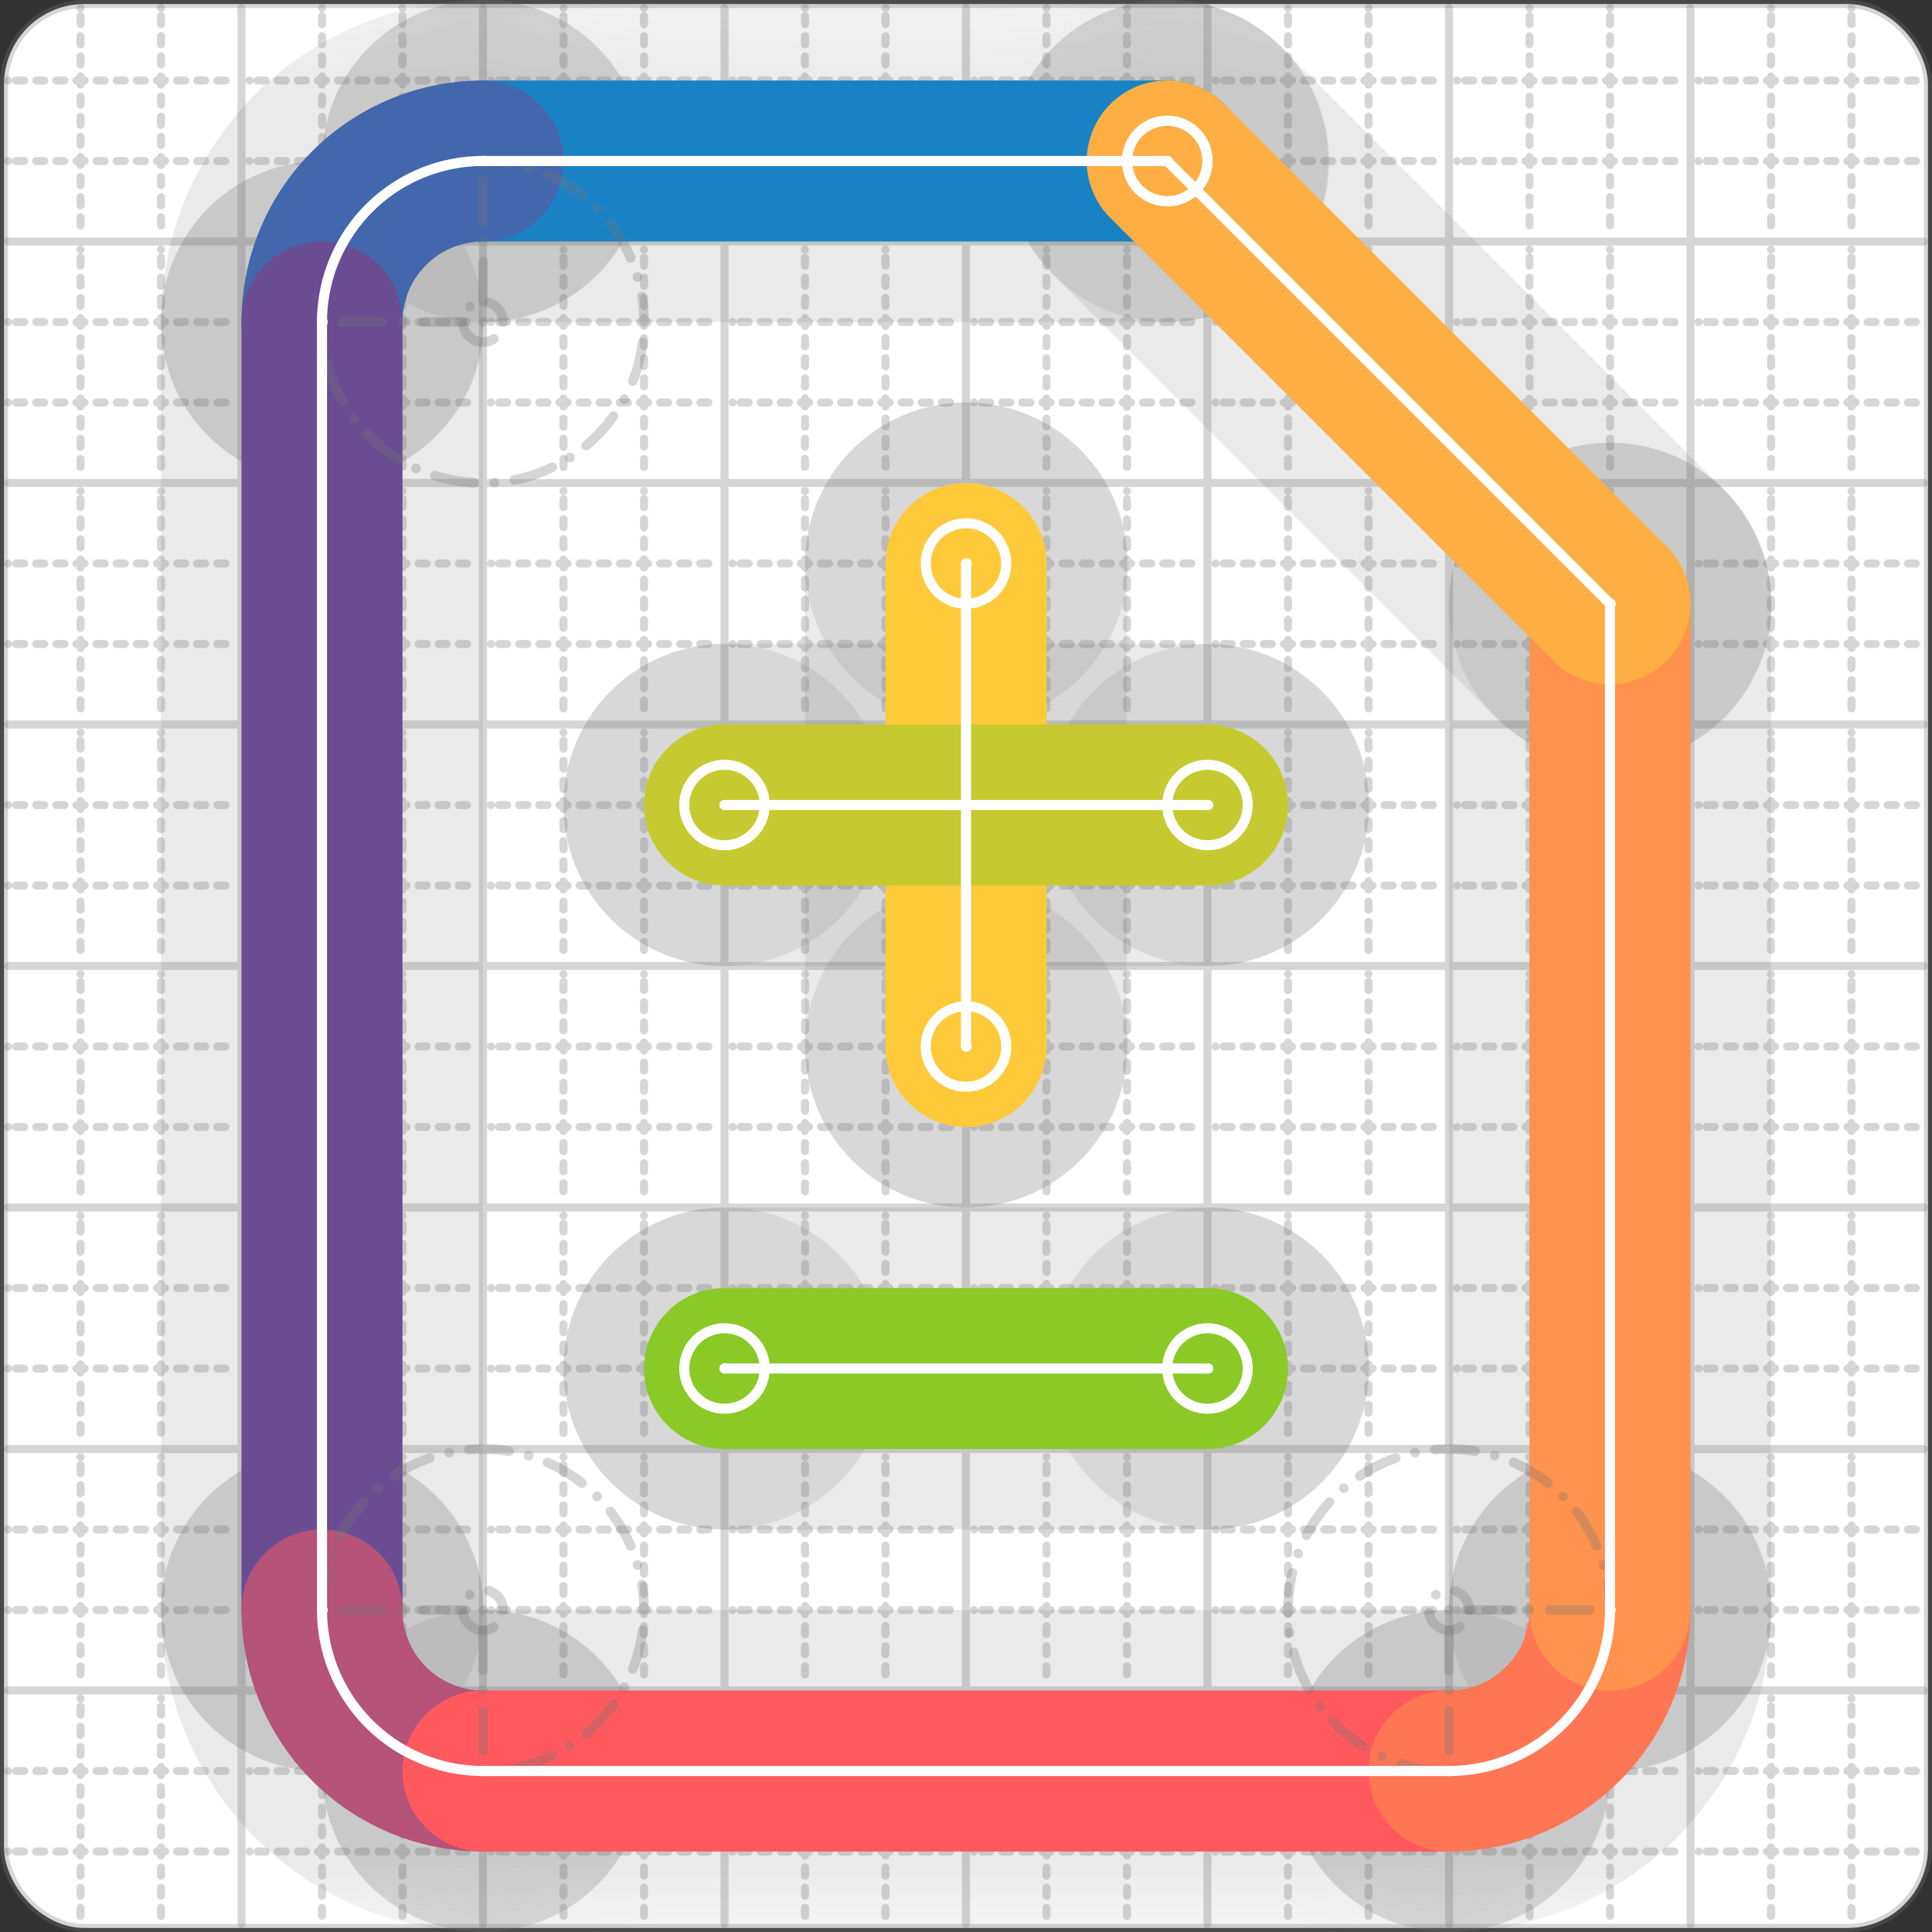 <svg xmlns="http://www.w3.org/2000/svg" width="24" height="24" viewBox="0 0 24 24" fill="none" stroke="currentColor" stroke-width="2" stroke-linecap="round" stroke-linejoin="round"><rect x="0" y="0" width="24" height="24" fill="#333333" stroke="none"/><style>
  @media screen and (prefers-color-scheme: light) {
    .svg-preview-grid-rect { fill: none }
  }
  @media screen and (prefers-color-scheme: dark) {
    .svg-preview-grid-rect { fill: none }
    .svg
    .svg-preview-grid-group,
    .svg-preview-radii-group,
    .svg-preview-shadow-mask-group,
    .svg-preview-shadow-group {
      stroke: #fff;
    }
  }
</style><g class="svg-preview-grid-group" stroke-linecap="butt" stroke-width="0.1" stroke="#777" stroke-opacity="0.3"><rect class="svg-preview-grid-rect" width="23.9" height="23.9" x="0.05" y="0.05" rx="1" fill="#fff"></rect><path stroke-dasharray="0 0.1 0.1 0.15 0.1 0.15 0.1 0.15 0.1 0.15 0.1 0.15 0.1 0.15 0.1 0.15 0.1 0.15 0.1 0.15 0.1 0.15 0.1 0.15 0 0.15" stroke-width="0.1" d="M0.1 1h23.8M1 0.1v23.8M0.1 2h23.8M2 0.1v23.8M0.1 4h23.8M4 0.1v23.8M0.1 5h23.8M5 0.1v23.8M0.1 7h23.8M7 0.1v23.8M0.1 8h23.8M8 0.1v23.8M0.1 10h23.8M10 0.1v23.8M0.1 11h23.8M11 0.1v23.8M0.1 13h23.8M13 0.1v23.8M0.1 14h23.8M14 0.1v23.8M0.1 16h23.8M16 0.1v23.8M0.1 17h23.8M17 0.1v23.8M0.1 19h23.8M19 0.1v23.8M0.1 20h23.8M20 0.1v23.8M0.1 22h23.8M22 0.1v23.8M0.1 23h23.8M23 0.1v23.8"></path><path d="M0.1 3h23.8M3 0.1v23.8M0.1 6h23.8M6 0.1v23.8M0.1 9h23.8M9 0.1v23.8M0.1 12h23.8M12 0.1v23.8M0.1 15h23.8M15 0.1v23.8M0.1 18h23.8M18 0.1v23.8M0.1 21h23.8M21 0.1v23.8"></path></g><g class="svg-preview-shadow-mask-group" stroke-width="4" stroke="#777" stroke-opacity="0.15"><mask id="svg-preview-shadow-mask-0" maskUnits="userSpaceOnUse" stroke-opacity="1" stroke-width="4" stroke="#000"><rect x="0" y="0" width="24" height="24" fill="#fff" stroke="none" rx="1"></rect><path d="M14.5 2h.01M6 2h.01M4 4h.01M4 20h.01M6 22h.01M18 22h.01M20 20h.01M20 7.5h.01M12 7h.01M12 13h.01M15 10h.01M9 10h.01M9 17h.01M15 17h.01"></path></mask></g><g class="svg-preview-shadow-group" stroke-width="4" stroke="#777" stroke-opacity="0.15"><path mask="url(#svg-preview-shadow-mask-0)" d="M 14.5 2 L 6 2"></path><path mask="url(#svg-preview-shadow-mask-0)" d="M 6 2 A2 2 0 0 0 4 4"></path><path mask="url(#svg-preview-shadow-mask-0)" d="M 4 4 L 4 20"></path><path mask="url(#svg-preview-shadow-mask-0)" d="M 4 20 A2 2 0 0 0 6 22"></path><path mask="url(#svg-preview-shadow-mask-0)" d="M 6 22 L 18 22"></path><path mask="url(#svg-preview-shadow-mask-0)" d="M 18 22 A2 2 0 0 0 20 20"></path><path mask="url(#svg-preview-shadow-mask-0)" d="M 20 20 L 20 7.5"></path><path mask="url(#svg-preview-shadow-mask-0)" d="M 20 7.5 L 14.5 2"></path><path mask="url(#svg-preview-shadow-mask-0)" d="M 12 7 L 12 13"></path><path mask="url(#svg-preview-shadow-mask-0)" d="M 15 10 L 9 10"></path><path mask="url(#svg-preview-shadow-mask-0)" d="M 9 17 L 15 17"></path><path d="M14.5 2h.01M6 2h.01M4 4h.01M4 20h.01M6 22h.01M18 22h.01M20 20h.01M20 7.5h.01M12 7h.01M12 13h.01M15 10h.01M9 10h.01M9 17h.01M15 17h.01"></path></g><g class="svg-preview-handles-group" stroke-width="0.12" stroke="#777" stroke-opacity="0.6"></g><g class="svg-preview-colored-path-group"><path d="M 14.5 2 L 6 2" stroke="#1982c4"></path><path d="M 6 2 A2 2 0 0 0 4 4" stroke="#4267AC"></path><path d="M 4 4 L 4 20" stroke="#6a4c93"></path><path d="M 4 20 A2 2 0 0 0 6 22" stroke="#B55379"></path><path d="M 6 22 L 18 22" stroke="#FF595E"></path><path d="M 18 22 A2 2 0 0 0 20 20" stroke="#FF7655"></path><path d="M 20 20 L 20 7.5" stroke="#ff924c"></path><path d="M 20 7.5 L 14.5 2" stroke="#FFAE43"></path><path d="M 12 7 L 12 13" stroke="#ffca3a"></path><path d="M 15 10 L 9 10" stroke="#C5CA30"></path><path d="M 9 17 L 15 17" stroke="#8ac926"></path></g><g class="svg-preview-radii-group" stroke-width="0.12" stroke-dasharray="0 0.25 0.25" stroke="#777" stroke-opacity="0.3"><path d="M6 2 6 4 4 4"></path><circle cy="4" cx="6" r="0.25" stroke-dasharray="0"></circle><circle cy="4" cx="6" r="2"></circle><path d="M4 20 6 20 6 22"></path><circle cy="20" cx="6" r="0.25" stroke-dasharray="0"></circle><circle cy="20" cx="6" r="2"></circle><path d="M18 22 18 20 20 20"></path><circle cy="20" cx="18" r="0.25" stroke-dasharray="0"></circle><circle cy="20" cx="18" r="2"></circle></g><g class="svg-preview-control-path-marker-mask-group" stroke-width="1" stroke="#000"><mask id="svg-preview-control-path-marker-mask-0" maskUnits="userSpaceOnUse"><rect x="0" y="0" width="24" height="24" fill="#fff" stroke="none" rx="1"></rect><path d="M14.5 2h.01"></path><path d="M6 2h.01"></path></mask><mask id="svg-preview-control-path-marker-mask-1" maskUnits="userSpaceOnUse"><rect x="0" y="0" width="24" height="24" fill="#fff" stroke="none" rx="1"></rect><path d="M6 2h.01"></path><path d="M4 4h.01"></path></mask><mask id="svg-preview-control-path-marker-mask-2" maskUnits="userSpaceOnUse"><rect x="0" y="0" width="24" height="24" fill="#fff" stroke="none" rx="1"></rect><path d="M4 4h.01"></path><path d="M4 20h.01"></path></mask><mask id="svg-preview-control-path-marker-mask-3" maskUnits="userSpaceOnUse"><rect x="0" y="0" width="24" height="24" fill="#fff" stroke="none" rx="1"></rect><path d="M4 20h.01"></path><path d="M6 22h.01"></path></mask><mask id="svg-preview-control-path-marker-mask-4" maskUnits="userSpaceOnUse"><rect x="0" y="0" width="24" height="24" fill="#fff" stroke="none" rx="1"></rect><path d="M6 22h.01"></path><path d="M18 22h.01"></path></mask><mask id="svg-preview-control-path-marker-mask-5" maskUnits="userSpaceOnUse"><rect x="0" y="0" width="24" height="24" fill="#fff" stroke="none" rx="1"></rect><path d="M18 22h.01"></path><path d="M20 20h.01"></path></mask><mask id="svg-preview-control-path-marker-mask-6" maskUnits="userSpaceOnUse"><rect x="0" y="0" width="24" height="24" fill="#fff" stroke="none" rx="1"></rect><path d="M20 20h.01"></path><path d="M20 7.5h.01"></path></mask><mask id="svg-preview-control-path-marker-mask-7" maskUnits="userSpaceOnUse"><rect x="0" y="0" width="24" height="24" fill="#fff" stroke="none" rx="1"></rect><path d="M20 7.5h.01"></path><path d="M14.5 2h.01"></path></mask><mask id="svg-preview-control-path-marker-mask-8" maskUnits="userSpaceOnUse"><rect x="0" y="0" width="24" height="24" fill="#fff" stroke="none" rx="1"></rect><path d="M12 7h.01"></path><path d="M12 13h.01"></path></mask><mask id="svg-preview-control-path-marker-mask-9" maskUnits="userSpaceOnUse"><rect x="0" y="0" width="24" height="24" fill="#fff" stroke="none" rx="1"></rect><path d="M15 10h.01"></path><path d="M9 10h.01"></path></mask><mask id="svg-preview-control-path-marker-mask-10" maskUnits="userSpaceOnUse"><rect x="0" y="0" width="24" height="24" fill="#fff" stroke="none" rx="1"></rect><path d="M9 17h.01"></path><path d="M15 17h.01"></path></mask></g><g class="svg-preview-control-path-group" stroke="#fff" stroke-width="0.125"><path mask="url(#svg-preview-control-path-marker-mask-0)" d="M 14.5 2 L 6 2"></path><path mask="url(#svg-preview-control-path-marker-mask-1)" d="M 6 2 A2 2 0 0 0 4 4"></path><path mask="url(#svg-preview-control-path-marker-mask-2)" d="M 4 4 L 4 20"></path><path mask="url(#svg-preview-control-path-marker-mask-3)" d="M 4 20 A2 2 0 0 0 6 22"></path><path mask="url(#svg-preview-control-path-marker-mask-4)" d="M 6 22 L 18 22"></path><path mask="url(#svg-preview-control-path-marker-mask-5)" d="M 18 22 A2 2 0 0 0 20 20"></path><path mask="url(#svg-preview-control-path-marker-mask-6)" d="M 20 20 L 20 7.5"></path><path mask="url(#svg-preview-control-path-marker-mask-7)" d="M 20 7.5 L 14.5 2"></path><path mask="url(#svg-preview-control-path-marker-mask-8)" d="M 12 7 L 12 13"></path><path mask="url(#svg-preview-control-path-marker-mask-9)" d="M 15 10 L 9 10"></path><path mask="url(#svg-preview-control-path-marker-mask-10)" d="M 9 17 L 15 17"></path></g><g class="svg-preview-control-path-marker-group" stroke="#fff" stroke-width="0.125"><path d="M14.5 2h.01M6 2h.01M6 2h.01M4 4h.01M4 4h.01M4 20h.01M4 20h.01M6 22h.01M6 22h.01M18 22h.01M18 22h.01M20 20h.01M20 20h.01M20 7.5h.01M20 7.5h.01M14.5 2h.01M12 7h.01M12 13h.01M15 10h.01M9 10h.01M9 17h.01M15 17h.01"></path><circle cx="14.5" cy="2" r="0.5"></circle><circle cx="14.5" cy="2" r="0.5"></circle><circle cx="12" cy="7" r="0.5"></circle><circle cx="12" cy="13" r="0.5"></circle><circle cx="15" cy="10" r="0.5"></circle><circle cx="9" cy="10" r="0.5"></circle><circle cx="9" cy="17" r="0.5"></circle><circle cx="15" cy="17" r="0.5"></circle></g><g class="svg-preview-handles-group" stroke-width="0.12" stroke="#FFF" stroke-opacity="0.3"></g></svg>